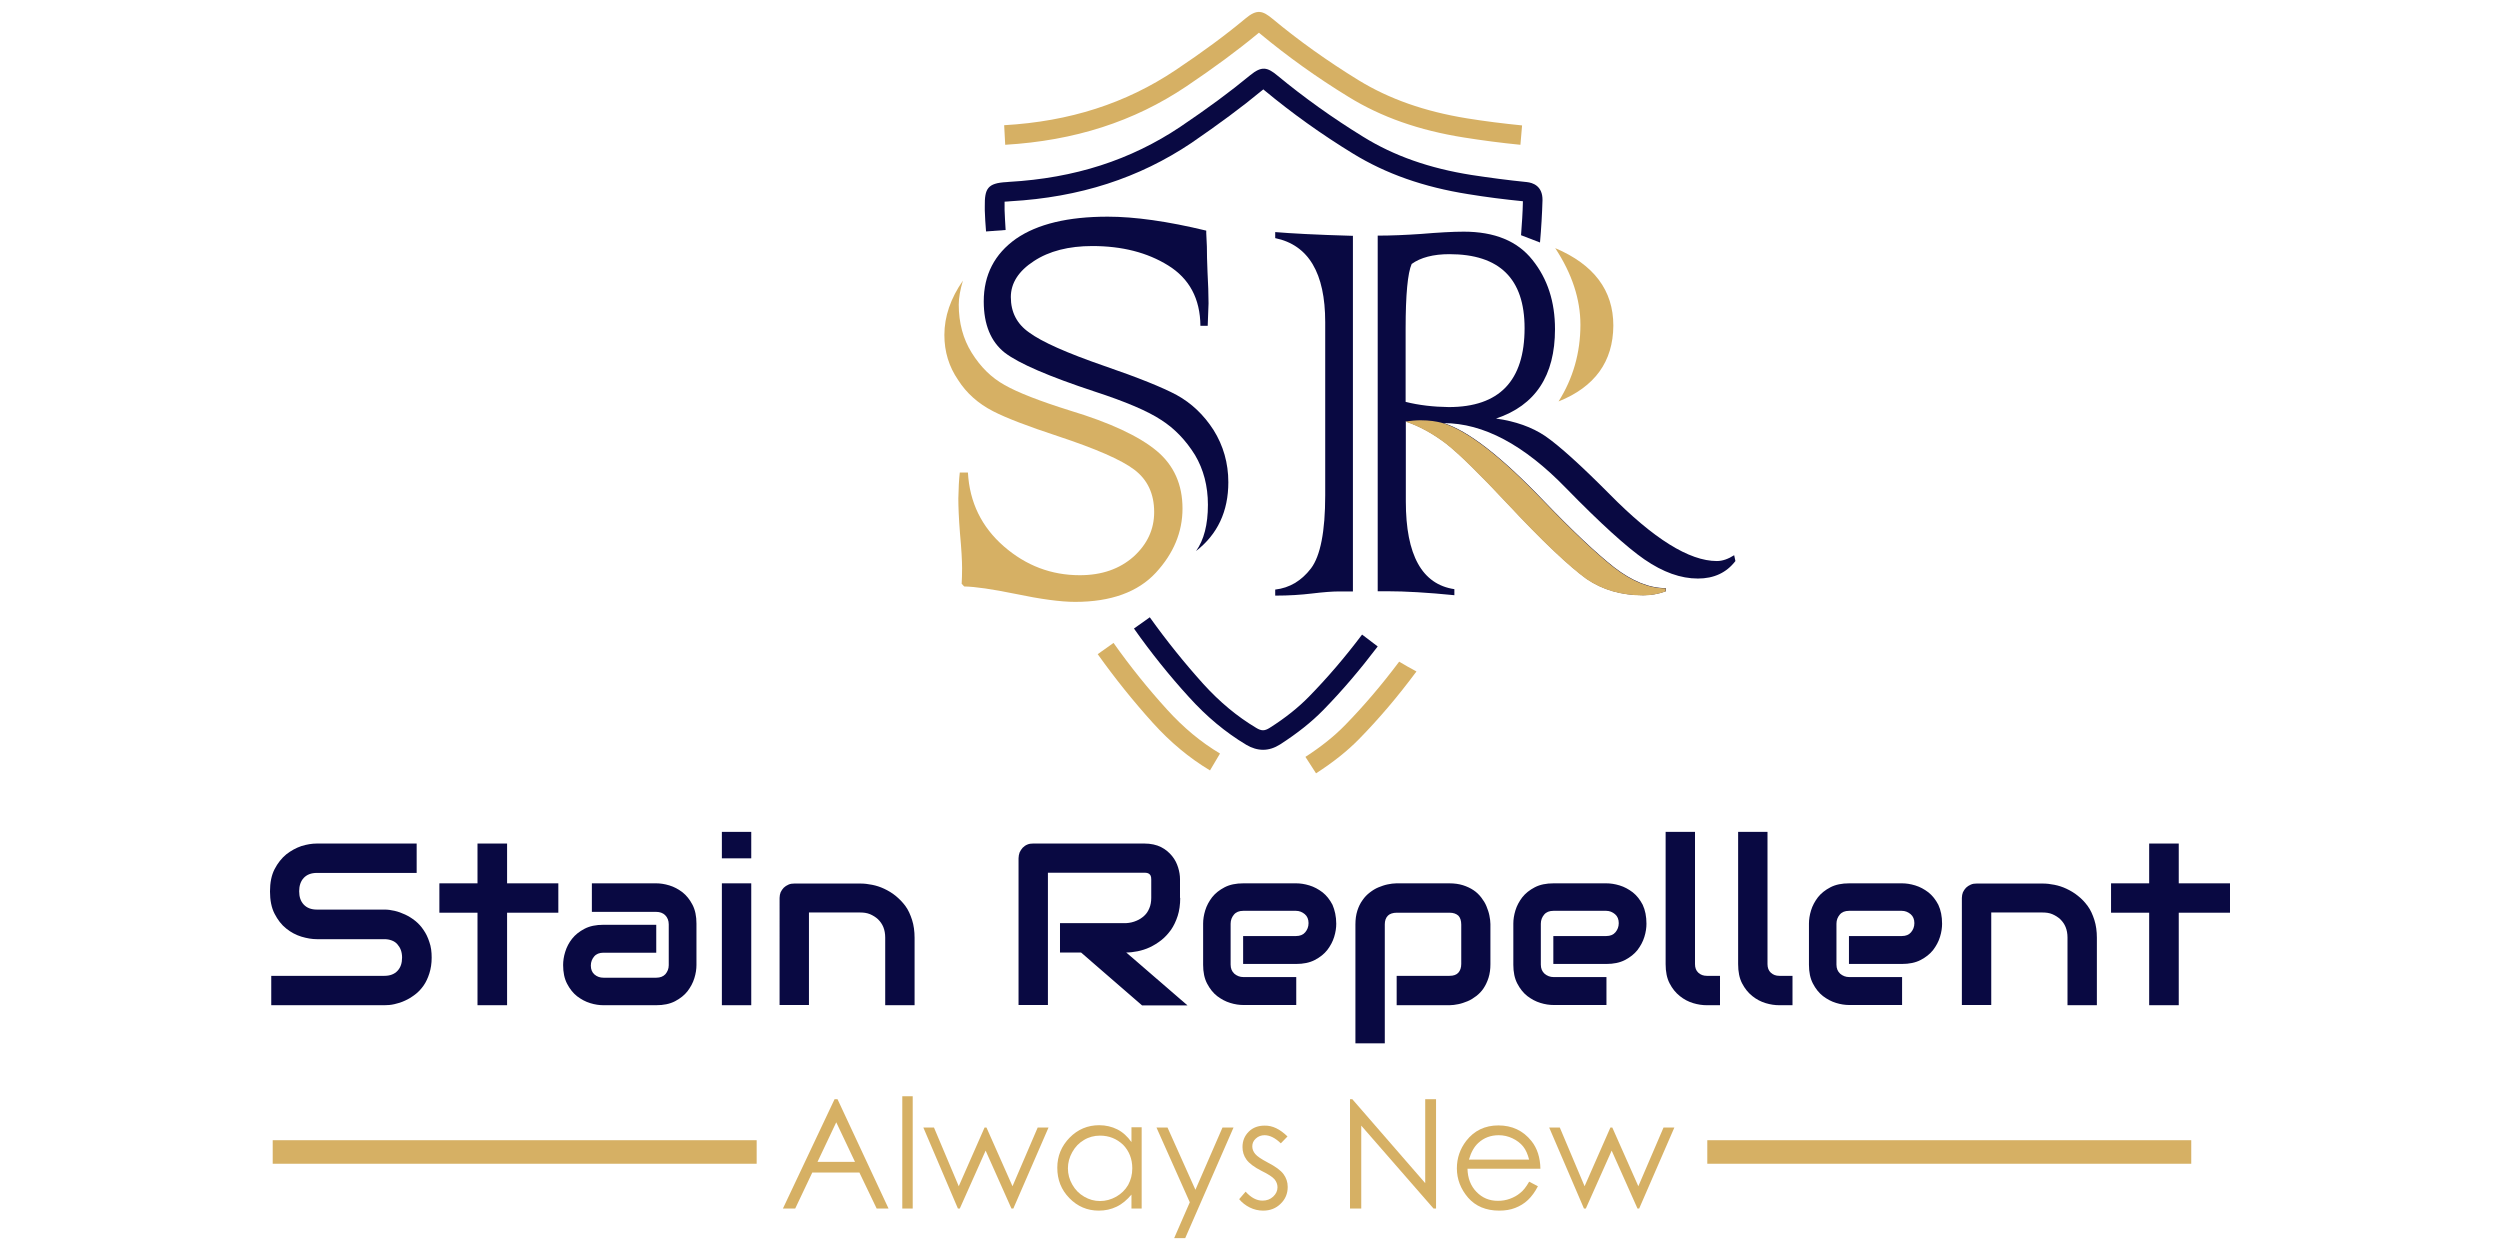 <?xml version="1.0" encoding="utf-8"?>
<!-- Generator: Adobe Illustrator 23.0.5, SVG Export Plug-In . SVG Version: 6.00 Build 0)  -->
<svg version="1.1" id="Layer_1" xmlns="http://www.w3.org/2000/svg" xmlns:xlink="http://www.w3.org/1999/xlink" x="0px" y="0px"
	 viewBox="0 0 120 60" style="enable-background:new 0 0 120 60;" xml:space="preserve">
<style type="text/css">
	.st0{fill:#D6B064;}
	.st1{fill:#090942;}
</style>
<g>
	<g>
		<path class="st0" d="M58.08,36.98c-1-0.6-1.9-1.35-2.75-2.29c-0.93-1.03-1.82-2.14-2.64-3.29l0.76-0.54
			c0.79,1.12,1.66,2.2,2.57,3.2c0.79,0.87,1.62,1.56,2.54,2.11L58.08,36.98z"/>
	</g>
	<g>
		<path class="st0" d="M72.98,6.95c-0.92-0.09-1.83-0.21-2.71-0.35c-2.15-0.34-3.97-0.98-5.54-1.95c-1.52-0.93-2.94-1.95-4.23-3.02
			c-0.02-0.02-0.04-0.04-0.07-0.06c-0.02,0.02-0.04,0.03-0.05,0.04c-0.99,0.82-2.09,1.63-3.44,2.54c-2.52,1.69-5.36,2.6-8.69,2.8
			l-0.05-0.94c3.15-0.18,5.84-1.05,8.22-2.64c1.33-0.89,2.4-1.68,3.36-2.48c0.55-0.46,0.82-0.39,1.31,0.02
			c1.25,1.04,2.64,2.03,4.12,2.94c1.47,0.9,3.17,1.5,5.2,1.83c0.86,0.14,1.75,0.25,2.65,0.34L72.98,6.95z"/>
	</g>
	<g>
		<path class="st1" d="M20.72,45.97c0,0.28-0.04,0.53-0.11,0.75c-0.07,0.22-0.16,0.42-0.28,0.59c-0.12,0.17-0.25,0.31-0.41,0.43
			c-0.16,0.12-0.32,0.22-0.48,0.29c-0.17,0.08-0.33,0.13-0.51,0.17c-0.17,0.04-0.33,0.05-0.48,0.05h-5.43v-1.41h5.43
			c0.27,0,0.48-0.08,0.63-0.24c0.15-0.16,0.22-0.37,0.22-0.64c0-0.13-0.02-0.25-0.06-0.36c-0.04-0.11-0.1-0.2-0.17-0.28
			c-0.07-0.08-0.16-0.14-0.27-0.18c-0.11-0.04-0.22-0.06-0.35-0.06h-3.24c-0.23,0-0.47-0.04-0.74-0.12
			c-0.26-0.08-0.51-0.21-0.73-0.39c-0.23-0.18-0.41-0.42-0.56-0.71c-0.15-0.29-0.22-0.65-0.22-1.07c0-0.42,0.07-0.78,0.22-1.07
			c0.15-0.29,0.34-0.53,0.56-0.71c0.23-0.18,0.47-0.31,0.73-0.4c0.26-0.08,0.51-0.12,0.74-0.12h4.79v1.41h-4.79
			c-0.27,0-0.48,0.08-0.63,0.24c-0.15,0.16-0.22,0.38-0.22,0.64c0,0.27,0.07,0.48,0.22,0.64c0.15,0.16,0.36,0.24,0.63,0.24h3.24
			h0.01c0.15,0,0.31,0.02,0.48,0.06c0.17,0.04,0.34,0.1,0.51,0.18c0.17,0.08,0.33,0.18,0.48,0.3c0.15,0.12,0.29,0.27,0.4,0.44
			c0.12,0.17,0.21,0.36,0.28,0.58C20.69,45.44,20.72,45.69,20.72,45.97z"/>
		<path class="st1" d="M26.8,43.81h-2.46v4.44h-1.42v-4.44h-1.83V42.4h1.83v-1.91h1.42v1.91h2.46V43.81z"/>
		<path class="st1" d="M33.43,46.32c0,0.19-0.03,0.41-0.1,0.63c-0.07,0.23-0.18,0.43-0.33,0.63c-0.15,0.19-0.35,0.35-0.6,0.48
			c-0.25,0.13-0.55,0.19-0.9,0.19h-2.54c-0.19,0-0.41-0.03-0.63-0.1c-0.23-0.07-0.43-0.18-0.63-0.33c-0.19-0.15-0.35-0.35-0.48-0.6
			c-0.13-0.25-0.19-0.55-0.19-0.9c0-0.19,0.03-0.41,0.1-0.63c0.07-0.23,0.18-0.44,0.33-0.63c0.15-0.19,0.35-0.35,0.6-0.48
			c0.25-0.13,0.55-0.19,0.9-0.19h2.54v1.34h-2.54c-0.19,0-0.34,0.06-0.44,0.18c-0.1,0.12-0.16,0.26-0.16,0.44
			c0,0.18,0.06,0.33,0.18,0.43c0.12,0.1,0.26,0.15,0.43,0.15h2.53c0.19,0,0.34-0.06,0.44-0.17c0.1-0.12,0.16-0.26,0.16-0.43v-1.96
			c0-0.18-0.06-0.33-0.17-0.44c-0.11-0.11-0.26-0.16-0.43-0.16h-3.09V42.4h3.09c0.19,0,0.4,0.03,0.63,0.1
			c0.23,0.07,0.43,0.18,0.63,0.33c0.19,0.15,0.35,0.35,0.48,0.6c0.13,0.25,0.19,0.55,0.19,0.9V46.32z"/>
		<path class="st1" d="M36.06,41.2h-1.41v-1.27h1.41V41.2z M36.06,48.25h-1.41V42.4h1.41V48.25z"/>
		<path class="st1" d="M43.9,48.25h-1.41v-3.25c0-0.18-0.03-0.35-0.09-0.5c-0.06-0.15-0.15-0.27-0.26-0.38
			c-0.11-0.1-0.24-0.18-0.38-0.24c-0.15-0.06-0.3-0.08-0.47-0.08h-2.46v4.44h-1.41V43.1c0-0.1,0.02-0.19,0.05-0.27
			c0.04-0.08,0.09-0.16,0.15-0.22c0.06-0.06,0.14-0.11,0.23-0.15c0.09-0.04,0.18-0.05,0.28-0.05h3.17c0.18,0,0.36,0.02,0.56,0.06
			c0.2,0.04,0.39,0.1,0.58,0.19c0.19,0.09,0.38,0.2,0.55,0.34c0.17,0.14,0.33,0.3,0.47,0.49c0.14,0.19,0.24,0.42,0.32,0.67
			c0.08,0.25,0.12,0.54,0.12,0.86V48.25z"/>
		<path class="st1" d="M56.65,43.1c0,0.32-0.04,0.61-0.12,0.86c-0.08,0.25-0.19,0.48-0.32,0.67c-0.14,0.19-0.29,0.36-0.47,0.5
			c-0.18,0.14-0.36,0.25-0.55,0.34c-0.19,0.09-0.39,0.15-0.58,0.19c-0.2,0.04-0.38,0.06-0.55,0.06l2.94,2.54h-2.18l-2.93-2.54h-1.01
			v-1.41h3.18c0.18-0.01,0.34-0.05,0.48-0.11c0.15-0.06,0.27-0.14,0.38-0.24c0.11-0.1,0.19-0.22,0.25-0.37
			c0.06-0.14,0.09-0.31,0.09-0.49v-0.89c0-0.08-0.01-0.14-0.03-0.18c-0.02-0.04-0.05-0.07-0.08-0.09c-0.03-0.02-0.06-0.03-0.1-0.04
			c-0.03,0-0.07-0.01-0.09-0.01H50.3v6.35h-1.41V41.2c0-0.1,0.02-0.19,0.05-0.28c0.04-0.09,0.09-0.16,0.15-0.23
			c0.06-0.06,0.14-0.12,0.22-0.15c0.09-0.04,0.18-0.05,0.28-0.05h5.34c0.31,0,0.58,0.06,0.8,0.17c0.22,0.11,0.39,0.26,0.53,0.43
			s0.23,0.36,0.29,0.55c0.06,0.2,0.09,0.38,0.09,0.56V43.1z"/>
		<path class="st1" d="M64.14,44.34c0,0.19-0.03,0.41-0.1,0.63c-0.07,0.23-0.18,0.43-0.33,0.63c-0.15,0.19-0.35,0.35-0.6,0.48
			c-0.25,0.13-0.55,0.19-0.9,0.19h-2.54v-1.34h2.54c0.19,0,0.34-0.06,0.44-0.18c0.1-0.12,0.16-0.26,0.16-0.44
			c0-0.18-0.06-0.33-0.18-0.43c-0.12-0.1-0.26-0.16-0.42-0.16h-2.54c-0.19,0-0.34,0.06-0.44,0.18c-0.1,0.12-0.16,0.26-0.16,0.44
			v1.96c0,0.19,0.06,0.33,0.18,0.44c0.12,0.1,0.26,0.16,0.44,0.16h2.53v1.34h-2.54c-0.19,0-0.41-0.03-0.63-0.1
			c-0.23-0.07-0.43-0.18-0.63-0.33c-0.19-0.15-0.35-0.35-0.48-0.6c-0.13-0.25-0.19-0.55-0.19-0.9v-1.98c0-0.19,0.03-0.4,0.1-0.63
			c0.07-0.23,0.18-0.43,0.33-0.63c0.15-0.19,0.35-0.35,0.6-0.48c0.25-0.13,0.55-0.19,0.9-0.19h2.54c0.19,0,0.4,0.03,0.63,0.1
			c0.23,0.07,0.43,0.18,0.63,0.33c0.19,0.15,0.35,0.35,0.48,0.6C64.07,43.69,64.14,43.99,64.14,44.34z"/>
		<path class="st1" d="M71.54,46.28c0,0.24-0.03,0.46-0.09,0.65c-0.06,0.19-0.14,0.36-0.24,0.51c-0.1,0.15-0.22,0.27-0.35,0.37
			c-0.13,0.1-0.27,0.19-0.42,0.25c-0.15,0.06-0.29,0.11-0.44,0.14c-0.15,0.03-0.29,0.05-0.42,0.05h-2.54v-1.41h2.54
			c0.19,0,0.33-0.05,0.42-0.15c0.09-0.1,0.14-0.24,0.14-0.42v-1.89c0-0.19-0.05-0.34-0.14-0.43c-0.1-0.09-0.24-0.14-0.42-0.14h-2.53
			c-0.19,0-0.34,0.05-0.43,0.14c-0.1,0.1-0.15,0.24-0.15,0.42v5.71h-1.41v-5.71c0-0.24,0.03-0.46,0.09-0.65
			c0.06-0.19,0.14-0.36,0.25-0.51c0.1-0.15,0.22-0.27,0.35-0.37c0.13-0.1,0.27-0.19,0.42-0.25c0.15-0.06,0.29-0.11,0.44-0.14
			c0.15-0.03,0.29-0.05,0.42-0.05h2.54c0.24,0,0.46,0.03,0.65,0.09c0.19,0.06,0.36,0.14,0.51,0.24c0.15,0.1,0.27,0.22,0.37,0.35
			c0.1,0.13,0.19,0.27,0.25,0.42c0.06,0.15,0.11,0.29,0.14,0.44c0.03,0.15,0.05,0.29,0.05,0.42V46.28z"/>
		<path class="st1" d="M79.03,44.34c0,0.19-0.03,0.41-0.1,0.63c-0.07,0.23-0.18,0.43-0.33,0.63c-0.15,0.19-0.35,0.35-0.6,0.48
			c-0.25,0.13-0.55,0.19-0.9,0.19h-2.54v-1.34h2.54c0.19,0,0.34-0.06,0.44-0.18c0.1-0.12,0.16-0.26,0.16-0.44
			c0-0.18-0.06-0.33-0.18-0.43c-0.12-0.1-0.26-0.16-0.42-0.16h-2.54c-0.19,0-0.34,0.06-0.44,0.18c-0.1,0.12-0.16,0.26-0.16,0.44
			v1.96c0,0.19,0.06,0.33,0.18,0.44c0.12,0.1,0.26,0.16,0.44,0.16h2.53v1.34h-2.54c-0.19,0-0.41-0.03-0.63-0.1
			c-0.23-0.07-0.43-0.18-0.63-0.33c-0.19-0.15-0.35-0.35-0.48-0.6c-0.13-0.25-0.19-0.55-0.19-0.9v-1.98c0-0.19,0.03-0.4,0.1-0.63
			s0.18-0.43,0.33-0.63c0.15-0.19,0.35-0.35,0.6-0.48c0.25-0.13,0.55-0.19,0.9-0.19h2.54c0.19,0,0.4,0.03,0.63,0.1
			c0.23,0.07,0.43,0.18,0.63,0.33c0.19,0.15,0.35,0.35,0.48,0.6C78.97,43.69,79.03,43.99,79.03,44.34z"/>
		<path class="st1" d="M82.55,48.25h-0.63c-0.2,0-0.42-0.03-0.65-0.1c-0.23-0.07-0.44-0.18-0.64-0.34c-0.2-0.16-0.36-0.36-0.49-0.61
			c-0.13-0.25-0.19-0.56-0.19-0.92v-6.35h1.41v6.35c0,0.17,0.05,0.31,0.16,0.41c0.11,0.1,0.24,0.15,0.41,0.15h0.63V48.25z"/>
		<path class="st1" d="M86.02,48.25H85.4c-0.2,0-0.42-0.03-0.65-0.1c-0.23-0.07-0.44-0.18-0.64-0.34c-0.2-0.16-0.36-0.36-0.49-0.61
			c-0.13-0.25-0.19-0.56-0.19-0.92v-6.35h1.41v6.35c0,0.17,0.05,0.31,0.16,0.41c0.11,0.1,0.24,0.15,0.41,0.15h0.63V48.25z"/>
		<path class="st1" d="M93.22,44.34c0,0.19-0.03,0.41-0.1,0.63c-0.07,0.23-0.18,0.43-0.33,0.63c-0.15,0.19-0.35,0.35-0.6,0.48
			c-0.25,0.13-0.55,0.19-0.9,0.19h-2.54v-1.34h2.54c0.19,0,0.34-0.06,0.44-0.18c0.1-0.12,0.16-0.26,0.16-0.44
			c0-0.18-0.06-0.33-0.18-0.43c-0.12-0.1-0.26-0.16-0.42-0.16h-2.54c-0.19,0-0.34,0.06-0.44,0.18c-0.1,0.12-0.16,0.26-0.16,0.44
			v1.96c0,0.19,0.06,0.33,0.18,0.44c0.12,0.1,0.26,0.16,0.44,0.16h2.53v1.34h-2.54c-0.19,0-0.41-0.03-0.63-0.1
			c-0.23-0.07-0.43-0.18-0.63-0.33c-0.19-0.15-0.35-0.35-0.48-0.6c-0.13-0.25-0.19-0.55-0.19-0.9v-1.98c0-0.19,0.03-0.4,0.1-0.63
			s0.18-0.43,0.33-0.63c0.15-0.19,0.35-0.35,0.6-0.48c0.25-0.13,0.55-0.19,0.9-0.19h2.54c0.19,0,0.4,0.03,0.63,0.1
			c0.23,0.07,0.43,0.18,0.63,0.33c0.19,0.15,0.35,0.35,0.48,0.6C93.16,43.69,93.22,43.99,93.22,44.34z"/>
		<path class="st1" d="M100.65,48.25h-1.41v-3.25c0-0.18-0.03-0.35-0.09-0.5c-0.06-0.15-0.15-0.27-0.26-0.38
			c-0.11-0.1-0.24-0.18-0.38-0.24s-0.3-0.08-0.47-0.08h-2.46v4.44h-1.41V43.1c0-0.1,0.02-0.19,0.05-0.27
			c0.04-0.08,0.09-0.16,0.15-0.22c0.06-0.06,0.14-0.11,0.23-0.15c0.09-0.04,0.18-0.05,0.28-0.05h3.17c0.18,0,0.36,0.02,0.56,0.06
			c0.2,0.04,0.39,0.1,0.58,0.19c0.19,0.09,0.38,0.2,0.55,0.34c0.18,0.14,0.33,0.3,0.47,0.49c0.14,0.19,0.24,0.42,0.32,0.67
			c0.08,0.25,0.12,0.54,0.12,0.86V48.25z"/>
		<path class="st1" d="M107.04,43.81h-2.46v4.44h-1.42v-4.44h-1.83V42.4h1.83v-1.91h1.42v1.91h2.46V43.81z"/>
	</g>
	<g>
		<path class="st0" d="M40.2,52.76l2.45,5.25h-0.57l-0.83-1.73h-2.26l-0.82,1.73h-0.59l2.48-5.25H40.2z M40.14,53.87l-0.9,1.9h1.8
			L40.14,53.87z"/>
		<path class="st0" d="M43.31,52.62h0.5v5.39h-0.5V52.62z"/>
		<path class="st0" d="M44.32,54.12h0.51l1.19,2.82l1.24-2.82h0.09l1.25,2.82l1.21-2.82h0.52l-1.69,3.89h-0.09l-1.24-2.78
			l-1.24,2.78h-0.09L44.32,54.12z"/>
		<path class="st0" d="M54.8,54.12v3.89h-0.49v-0.67c-0.21,0.25-0.44,0.45-0.71,0.58s-0.55,0.19-0.86,0.19
			c-0.55,0-1.02-0.2-1.41-0.6c-0.39-0.4-0.58-0.88-0.58-1.46c0-0.56,0.2-1.04,0.59-1.44s0.87-0.6,1.42-0.6
			c0.32,0,0.61,0.07,0.87,0.2s0.49,0.34,0.68,0.61v-0.71H54.8z M52.8,54.51c-0.28,0-0.54,0.07-0.77,0.21
			c-0.24,0.14-0.42,0.33-0.56,0.58c-0.14,0.25-0.21,0.51-0.21,0.78c0,0.27,0.07,0.54,0.21,0.78c0.14,0.25,0.33,0.44,0.57,0.58
			c0.24,0.14,0.49,0.21,0.76,0.21c0.27,0,0.53-0.07,0.78-0.21c0.24-0.14,0.43-0.32,0.57-0.56c0.13-0.24,0.2-0.5,0.2-0.8
			c0-0.45-0.15-0.83-0.44-1.13C53.6,54.66,53.24,54.51,52.8,54.51z"/>
		<path class="st0" d="M55.51,54.12h0.53l1.34,2.99l1.3-2.99h0.53l-2.32,5.31h-0.53l0.75-1.72L55.51,54.12z"/>
		<path class="st0" d="M61.8,54.55l-0.32,0.33c-0.27-0.26-0.53-0.39-0.78-0.39c-0.16,0-0.3,0.05-0.42,0.16
			c-0.12,0.11-0.17,0.23-0.17,0.38c0,0.13,0.05,0.25,0.14,0.36c0.1,0.12,0.3,0.25,0.6,0.41c0.37,0.19,0.63,0.38,0.76,0.56
			c0.13,0.18,0.2,0.38,0.2,0.61c0,0.32-0.11,0.59-0.34,0.81c-0.22,0.22-0.5,0.33-0.84,0.33c-0.22,0-0.44-0.05-0.64-0.15
			c-0.2-0.1-0.37-0.23-0.51-0.4l0.31-0.36c0.26,0.29,0.53,0.43,0.81,0.43c0.2,0,0.37-0.06,0.51-0.19c0.14-0.13,0.21-0.28,0.21-0.45
			c0-0.14-0.05-0.27-0.14-0.38c-0.09-0.11-0.3-0.25-0.63-0.41c-0.35-0.18-0.59-0.36-0.72-0.54c-0.13-0.18-0.19-0.38-0.19-0.6
			c0-0.3,0.1-0.54,0.3-0.74c0.2-0.2,0.46-0.29,0.76-0.29C61.08,54.02,61.44,54.2,61.8,54.55z"/>
		<path class="st0" d="M64.8,58.01v-5.25h0.11l3.5,4.03v-4.03h0.52v5.25h-0.12l-3.47-3.98v3.98H64.8z"/>
		<path class="st0" d="M73.4,56.72l0.42,0.22c-0.14,0.27-0.3,0.49-0.48,0.66c-0.18,0.17-0.38,0.29-0.61,0.38
			c-0.23,0.09-0.48,0.13-0.77,0.13c-0.63,0-1.13-0.21-1.49-0.62c-0.36-0.42-0.54-0.89-0.54-1.41c0-0.49,0.15-0.93,0.45-1.32
			c0.38-0.49,0.9-0.74,1.54-0.74c0.66,0,1.19,0.25,1.59,0.75c0.28,0.35,0.42,0.8,0.43,1.33h-3.5c0.01,0.45,0.15,0.82,0.43,1.11
			c0.28,0.29,0.62,0.43,1.03,0.43c0.2,0,0.39-0.03,0.58-0.1c0.19-0.07,0.35-0.16,0.48-0.27C73.11,57.16,73.25,56.98,73.4,56.72z
			 M73.4,55.67c-0.07-0.27-0.16-0.48-0.29-0.64c-0.13-0.16-0.3-0.29-0.51-0.39c-0.21-0.1-0.43-0.15-0.66-0.15
			c-0.38,0-0.71,0.12-0.98,0.37c-0.2,0.18-0.35,0.45-0.45,0.8H73.4z"/>
		<path class="st0" d="M74.36,54.12h0.51l1.19,2.82l1.24-2.82h0.09l1.25,2.82l1.21-2.82h0.52l-1.69,3.89H78.6l-1.24-2.78l-1.24,2.78
			h-0.09L74.36,54.12z"/>
	</g>
	<g>
		<rect x="13.09" y="54.73" class="st0" width="23.23" height="1.13"/>
		<rect x="81.95" y="54.73" class="st0" width="23.23" height="1.13"/>
	</g>
	<path class="st0" d="M46.07,22.68h0.39c0.08,1.44,0.66,2.62,1.73,3.55c1.06,0.92,2.27,1.38,3.64,1.38c1.06,0,1.91-0.3,2.58-0.89
		c0.66-0.6,0.99-1.31,0.99-2.14c0-0.88-0.32-1.56-0.96-2.04c-0.62-0.47-1.84-1-3.65-1.6c-1.46-0.48-2.5-0.88-3.12-1.2
		c-0.72-0.37-1.28-0.87-1.68-1.5c-0.44-0.64-0.66-1.36-0.66-2.16c0-0.89,0.3-1.76,0.89-2.61c-0.13,0.44-0.2,0.82-0.2,1.15
		c0,0.88,0.21,1.65,0.62,2.31c0.43,0.69,0.95,1.2,1.58,1.55c0.63,0.36,1.68,0.77,3.15,1.23c1.92,0.58,3.31,1.23,4.16,1.94
		c0.82,0.69,1.23,1.61,1.23,2.76c0,1.13-0.43,2.16-1.28,3.08c-0.86,0.93-2.16,1.4-3.87,1.4c-0.7,0-1.66-0.13-2.9-0.39
		c-1.08-0.22-1.89-0.34-2.43-0.35l-0.12-0.13c0.01-0.19,0.02-0.44,0.02-0.74c0-0.36-0.03-0.91-0.1-1.67
		c-0.06-0.75-0.08-1.31-0.08-1.68C46.01,23.44,46.03,23.02,46.07,22.68z"/>
	<path class="st1" d="M57.97,15.64h-0.35c-0.01-1.3-0.53-2.27-1.55-2.9c-1-0.62-2.21-0.93-3.64-0.93c-1.13,0-2.07,0.24-2.8,0.72
		c-0.74,0.48-1.11,1.06-1.11,1.73c0,0.72,0.29,1.29,0.88,1.7c0.61,0.45,1.8,0.98,3.59,1.6c1.66,0.57,2.82,1.04,3.49,1.4
		c0.71,0.39,1.3,0.95,1.77,1.68c0.47,0.75,0.71,1.59,0.71,2.51c0,1.4-0.52,2.5-1.55,3.3c0.38-0.53,0.57-1.27,0.57-2.22
		c0-0.9-0.21-1.7-0.62-2.39c-0.44-0.71-0.98-1.27-1.62-1.68c-0.65-0.43-1.71-0.88-3.18-1.36c-2.21-0.73-3.65-1.35-4.33-1.87
		c-0.67-0.53-1.01-1.35-1.01-2.46c0-1.28,0.52-2.28,1.55-3.01c1.03-0.71,2.5-1.06,4.4-1.06c1.29,0,2.87,0.22,4.73,0.67v0.12
		l0.03,0.64c0,0.34,0.01,0.74,0.03,1.21c0.03,0.57,0.05,1.08,0.05,1.52C58,14.85,57.99,15.21,57.97,15.64z"/>
	<path class="st1" d="M64.94,11.32v17.07h-0.7c-0.27,0-0.7,0.03-1.28,0.1c-0.5,0.06-1.08,0.1-1.75,0.1v-0.29
		c0.69-0.08,1.26-0.42,1.72-1.02c0.45-0.6,0.68-1.77,0.68-3.5v-8.32c0-2.35-0.8-3.7-2.4-4.03v-0.29
		C61.91,11.2,63.15,11.27,64.94,11.32z"/>
	<path class="st1" d="M83.24,26.65c-0.28,0.18-0.56,0.28-0.83,0.28c-1.33,0-3.04-1.07-5.15-3.21c-1.38-1.39-2.41-2.32-3.09-2.79
		c-0.64-0.43-1.43-0.71-2.36-0.84c1.89-0.63,2.83-2.06,2.83-4.29c0-1.32-0.36-2.42-1.08-3.32c-0.72-0.91-1.82-1.36-3.3-1.36
		c-0.53,0-1.21,0.04-2.06,0.11c-0.73,0.05-1.43,0.08-2.07,0.08v17.07h0.47c0.84,0,1.91,0.06,3.21,0.19v-0.29
		c-1.55-0.23-2.33-1.63-2.33-4.21v-3.84c0.64,0.21,1.29,0.56,1.96,1.07c0.63,0.5,1.59,1.44,2.88,2.82c0.89,0.95,1.64,1.72,2.28,2.32
		c0.63,0.6,1.15,1.04,1.56,1.34c0.77,0.53,1.67,0.79,2.72,0.79c0.36,0,0.72-0.06,1.08-0.19v-0.15c-0.79,0-1.61-0.33-2.48-1
		c-0.85-0.67-1.99-1.74-3.4-3.21c-2.01-2.1-3.6-3.34-4.78-3.71c1.9,0,3.85,1.04,5.86,3.11c1.67,1.71,2.93,2.85,3.77,3.43
		c0.9,0.62,1.75,0.92,2.57,0.92c0.77,0,1.37-0.28,1.8-0.84L83.24,26.65z M67.47,19.29v-3.51c0-1.64,0.1-2.68,0.29-3.11
		c0.43-0.31,1.04-0.47,1.81-0.47c2.41,0,3.61,1.18,3.61,3.55c0,2.53-1.21,3.79-3.64,3.79C68.8,19.53,68.11,19.45,67.47,19.29z"/>
	<path class="st0" d="M74.81,19.27c0.7-1.11,1.05-2.34,1.05-3.68c0-1.22-0.4-2.45-1.21-3.68c1.86,0.79,2.79,2.03,2.79,3.72
		C77.43,17.36,76.55,18.57,74.81,19.27z"/>
	<g>
		<path class="st1" d="M60.59,4.33c0.01-0.01,0.03-0.02,0.05-0.04c0.02,0.02,0.05,0.04,0.07,0.06c1.29,1.07,2.71,2.09,4.23,3.02
			c1.58,0.97,3.39,1.61,5.54,1.95c0.85,0.14,1.72,0.25,2.62,0.34c-0.01,0.54-0.05,1.09-0.09,1.63l0.91,0.35
			c0.06-0.68,0.1-1.35,0.12-2.03c0.01-0.69-0.47-0.84-0.75-0.87c-0.9-0.09-1.8-0.21-2.65-0.34c-2.03-0.32-3.73-0.92-5.2-1.83
			c-1.48-0.91-2.86-1.9-4.12-2.94c-0.49-0.41-0.76-0.47-1.31-0.02c-0.97,0.8-2.04,1.59-3.36,2.48c-2.38,1.59-5.06,2.46-8.22,2.64
			l-0.11,0.01c-0.92,0.05-1.06,0.31-1.05,1.17l0,0.19c0.01,0.32,0.03,0.66,0.06,1.01l0.94-0.07c-0.02-0.33-0.04-0.66-0.05-0.96
			l0-0.19c0-0.07,0-0.15,0-0.21c0.05,0,0.11-0.01,0.16-0.01l0.12-0.01c3.33-0.19,6.17-1.11,8.69-2.8C58.5,5.96,59.6,5.15,60.59,4.33
			z"/>
		<path class="st1" d="M65.38,30.46c-0.82,1.09-1.67,2.08-2.55,2.98c-0.51,0.52-1.13,1.02-1.89,1.5c-0.24,0.15-0.39,0.15-0.64,0
			c-0.92-0.55-1.75-1.24-2.54-2.11c-0.91-1.01-1.77-2.08-2.57-3.2l-0.76,0.54c0.81,1.15,1.7,2.26,2.64,3.29
			c0.85,0.94,1.75,1.69,2.75,2.29c0.27,0.16,0.54,0.24,0.81,0.24c0.28,0,0.55-0.09,0.82-0.26c0.82-0.53,1.49-1.06,2.06-1.64
			c0.91-0.93,1.77-1.94,2.62-3.06L65.38,30.46z"/>
	</g>
	<path class="st0" d="M67.16,31.76c-0.84,1.12-1.71,2.14-2.61,3.06c-0.51,0.52-1.13,1.02-1.89,1.51l0.51,0.79
		c0.82-0.53,1.49-1.06,2.06-1.64c0.96-0.98,1.87-2.05,2.76-3.25C67.69,32.07,67.41,31.91,67.16,31.76z"/>
	<path class="st0" d="M78.87,28.58c0.36,0,0.72-0.06,1.08-0.19v-0.15c-0.79,0-1.61-0.33-2.48-1c-0.85-0.67-1.99-1.74-3.4-3.21
		c-2.01-2.1-3.6-3.34-4.78-3.71c0,0-0.8-0.27-1.83-0.08c0.64,0.21,1.29,0.56,1.96,1.07c0.63,0.5,1.59,1.44,2.88,2.82
		c0.89,0.95,1.64,1.72,2.28,2.32c0.63,0.6,1.15,1.04,1.56,1.34C76.92,28.32,77.82,28.58,78.87,28.58z"/>
</g>
</svg>
